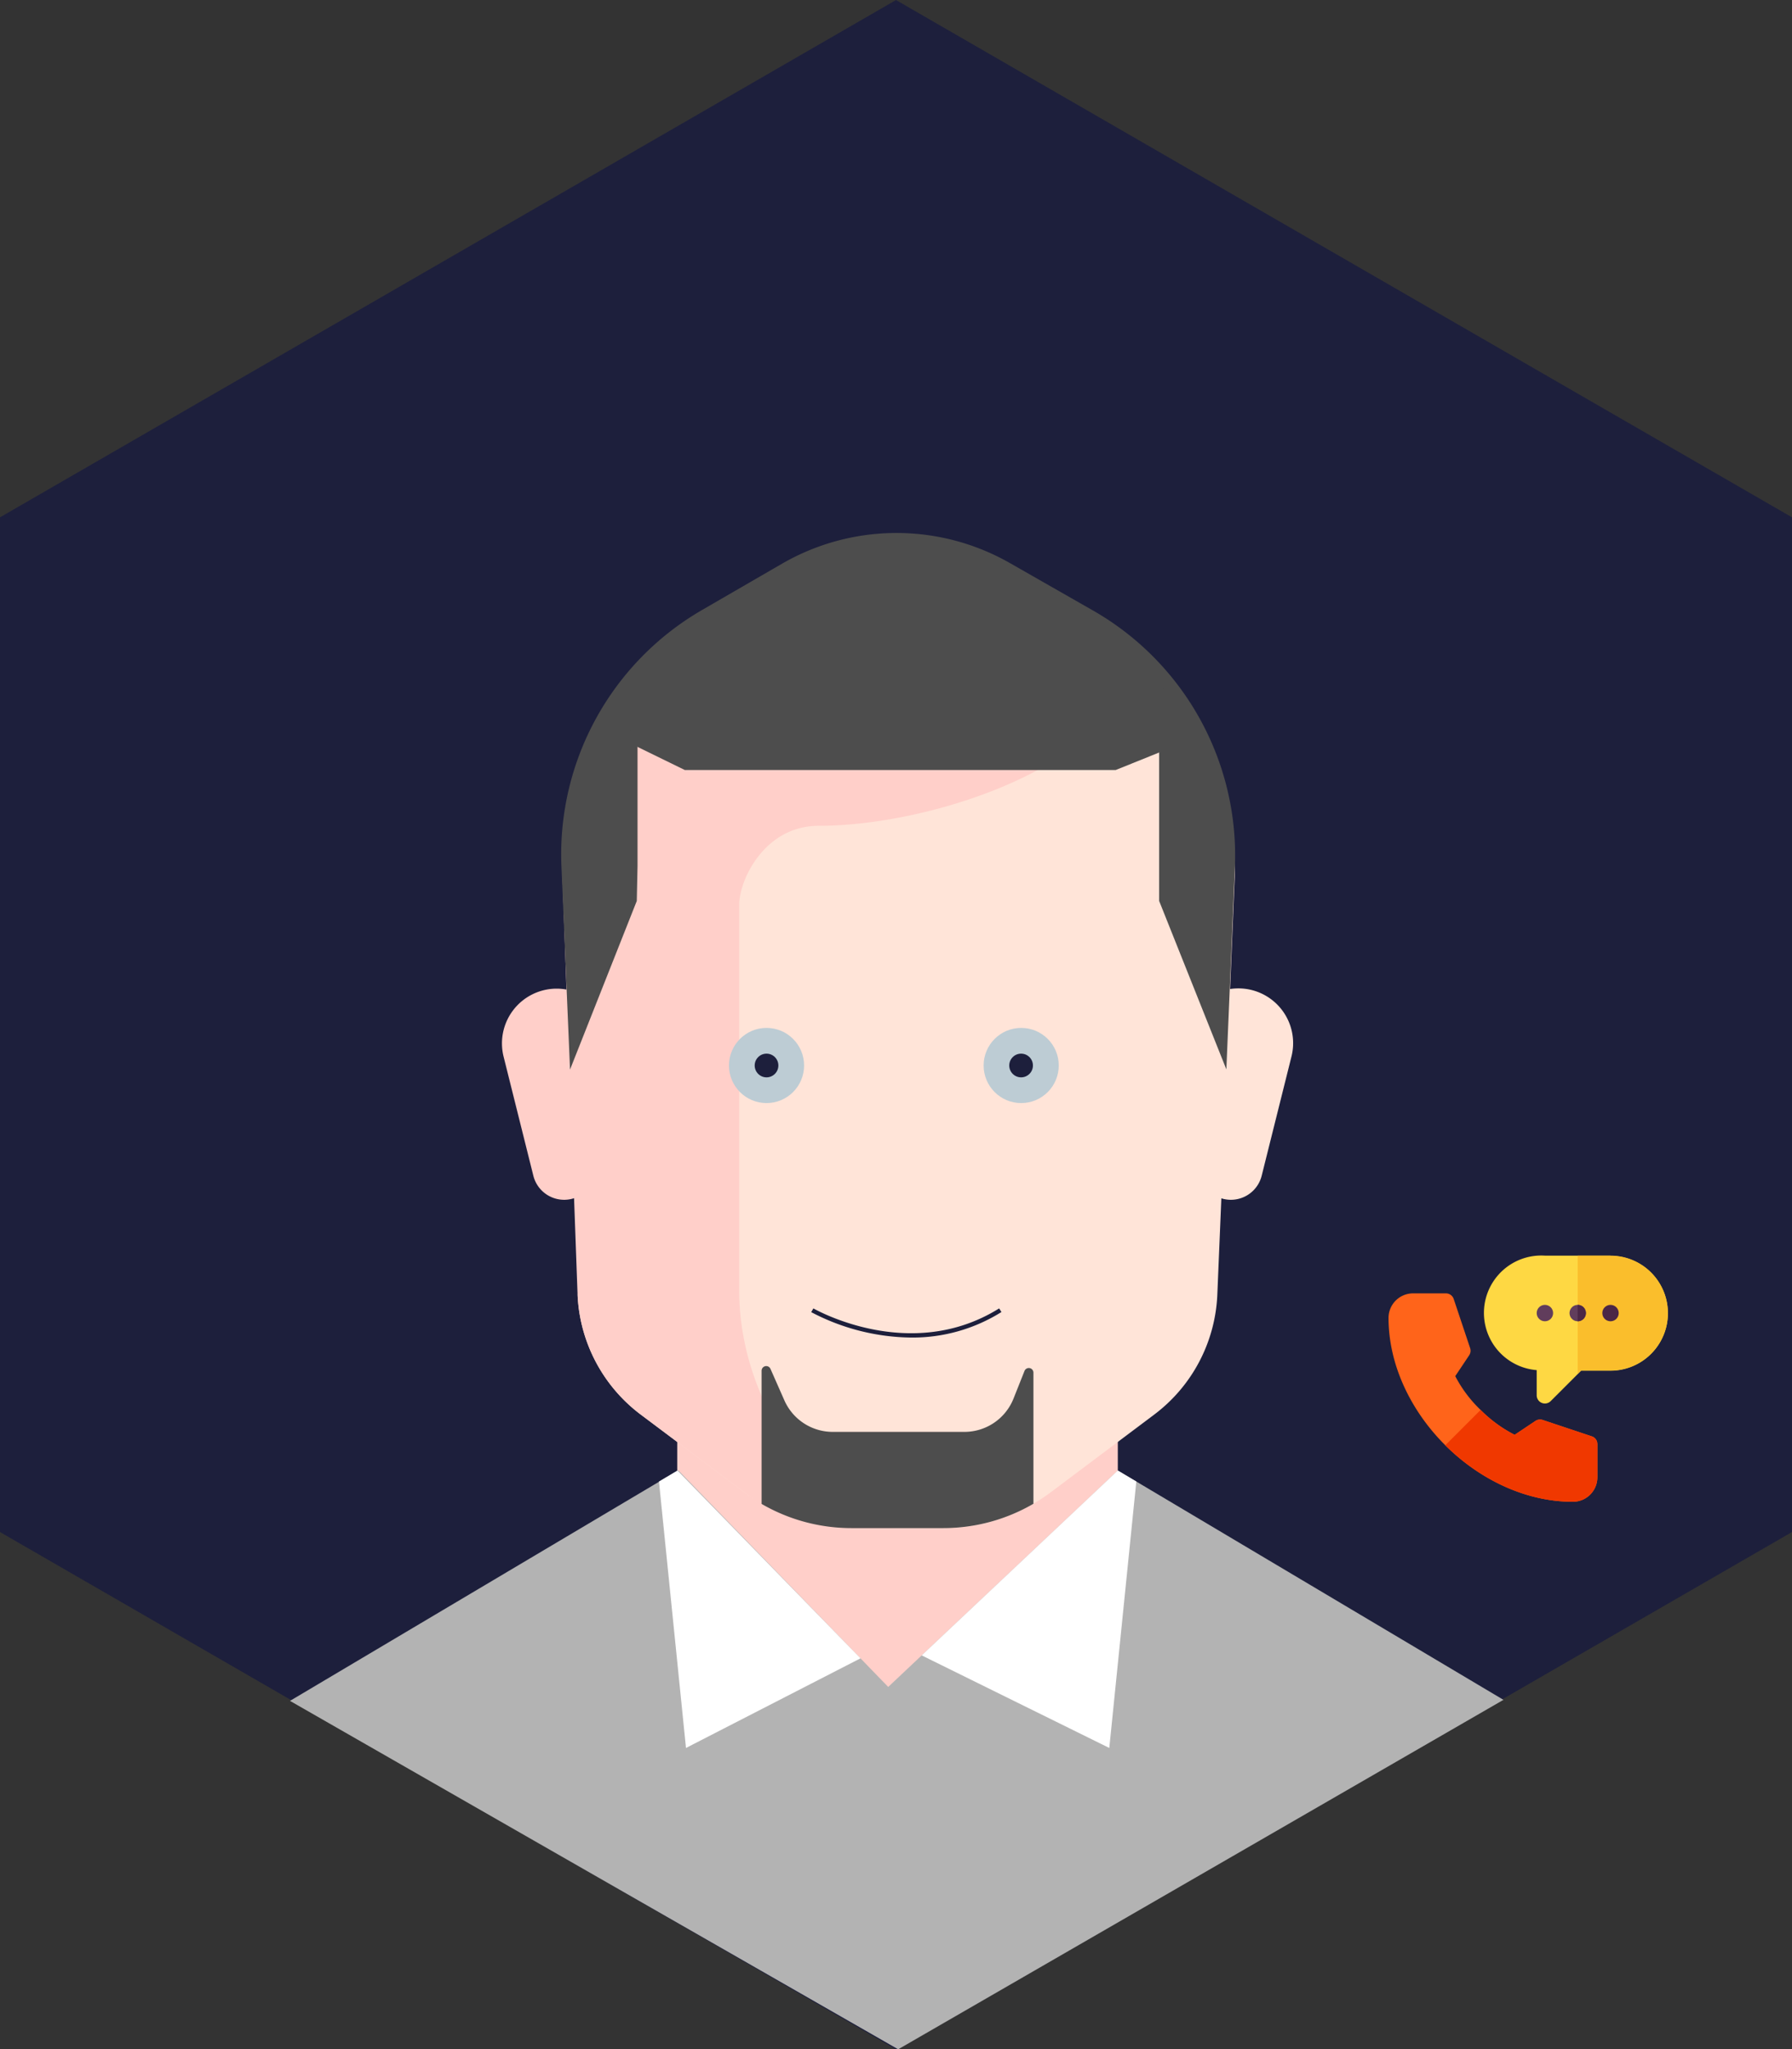 <svg xmlns="http://www.w3.org/2000/svg" viewBox="0 0 360.21 411.72"><rect x="0" y="0" width="360.21" height="411.72" fill="#333333" stroke="none"/><defs><style>.cls-1{fill:#1d1f3c;}.cls-2{fill:#ffe4d8;}.cls-3{fill:#ffcfc9;}.cls-4{fill:#b3b3b3;}.cls-5{fill:#bdccd4;}.cls-6{fill:#d2a893;}.cls-7{fill:#4d4d4d;}.cls-8{fill:#fff;}.cls-9{fill:#fed843;}.cls-10{fill:#fabe2c;}.cls-11{fill:#ff641a;}.cls-12{fill:#f03800;}.cls-13{fill:#613d5c;}.cls-14{fill:#4b2746;}</style></defs><title>person-6</title><g id="Vrstva_2" data-name="Vrstva 2"><g id="Vrstva_1-2" data-name="Vrstva 1"><polygon class="cls-1" points="180.11 0.01 180.11 0 180.1 0 180.1 0 180.1 0.01 0 103.93 0 159.94 0 251.78 0 307.79 180.1 411.71 180.1 411.72 180.1 411.72 180.11 411.72 180.11 411.71 360.21 307.79 360.21 251.78 360.21 159.94 360.21 103.93 180.11 0.01"/><path class="cls-2" d="M259.61,212.21l-6,24a6.38,6.38,0,0,1-6.19,4.83h0a6.37,6.37,0,0,1-6.33-5.58L238,210.91a11,11,0,0,1,10.89-12.34h0A11,11,0,0,1,259.61,212.21Z"/><path class="cls-3" d="M101.21,212.21l6,24a6.38,6.38,0,0,0,6.19,4.83h0a6.37,6.37,0,0,0,6.33-5.58l3.06-24.5a11,11,0,0,0-10.89-12.34h0A11,11,0,0,0,101.21,212.21Z"/><polygon class="cls-3" points="224.69 329.7 224.69 287.67 136.13 287.67 136.13 327.82 180.41 377.47 224.69 329.7"/><path class="cls-2" d="M127,144.16,116.13,259.85a4.46,4.46,0,0,0,0,.68,31.82,31.82,0,0,0,12.67,23.66l20.82,15.61A36,36,0,0,0,171.18,307h18.45a36,36,0,0,0,21.57-7.19L232,284.2a31.81,31.81,0,0,0,12.69-24l3.51-84c.54-13.39-10-36.54-23.45-36.54H122.85A4.14,4.14,0,0,1,127,144.16Z"/><path class="cls-3" d="M164.5,165.91c21.21,0,53-10.39,60.57-26.29H131.88c-11.06,0-19.28,25.09-18.85,36.14l3.07,84.43a31.82,31.82,0,0,0,12.69,24l21.92,16.44A31.81,31.81,0,0,0,169.8,307h10.6c-10.6,0-31.81-21.21-31.81-47.72V181.82C148.59,176.52,153.89,165.91,164.5,165.91Z"/><polygon class="cls-4" points="224.69 295.43 178.54 338.91 136.34 295.39 58.29 341.71 180.54 411.71 302.21 341.5 224.69 295.43"/><circle class="cls-5" cx="205.27" cy="214.06" r="7.55"/><circle class="cls-5" cx="154.08" cy="214.06" r="7.55"/><circle class="cls-1" cx="154.08" cy="214.06" r="2.38"/><circle class="cls-1" cx="205.25" cy="214.06" r="2.38"/><path class="cls-6" d="M233,155.39"/><path class="cls-7" d="M219.65,122.62,203,113.12a46,46,0,0,0-45.79.12l-16.09,9.31a56.71,56.71,0,0,0-28.28,51.13l1.74,41.2L128,181l.15-7V139.62H233V181l13.51,33.84,1.73-41A56.68,56.68,0,0,0,219.65,122.62Z"/><path class="cls-1" d="M183.19,268.72a44.18,44.18,0,0,1-20.13-5.11l.44-.75c.19.11,19.46,11.17,37.34,0l.46.73A33.68,33.68,0,0,1,183.19,268.72Z"/><polygon class="cls-8" points="224.69 295.43 185.27 332.57 222.98 351.17 228.41 297.64 224.69 295.43"/><polygon class="cls-8" points="136.18 295.43 172.97 333.16 137.89 351.17 132.46 297.64 136.18 295.43"/><path class="cls-9" d="M323.73,252.26H310.54a11.53,11.53,0,0,0-1.65,23v5.06a1.65,1.65,0,0,0,2.81,1.17l5.43-5.43.68-.68h5.91a11.54,11.54,0,1,0,0-23.08Z"/><path class="cls-10" d="M323.73,275.34a11.54,11.54,0,1,0,0-23.08h-6.59V276l.68-.68Z"/><path class="cls-11" d="M321.09,290.17v6.59a4.93,4.93,0,0,1-4.92,4.95c-9.5,0-18.76-4.49-25.65-11.35s-11.41-16.1-11.41-25.6a4.93,4.93,0,0,1,4.95-4.92h6.59a1.65,1.65,0,0,1,1.56,1.13l3.3,9.87a1.65,1.65,0,0,1-.19,1.44l-2.8,4.19a25.83,25.83,0,0,0,5.1,6.79,26.84,26.84,0,0,0,6.84,5l4.19-2.8a1.65,1.65,0,0,1,1.44-.19l9.89,3.3a1.62,1.62,0,0,1,1.1,1.56Z"/><path class="cls-12" d="M321.09,290.17v6.59a4.93,4.93,0,0,1-4.92,4.95c-9.5,0-18.76-4.49-25.65-11.35l7.1-7.1a26.84,26.84,0,0,0,6.84,5l4.19-2.8a1.65,1.65,0,0,1,1.44-.19l9.89,3.3A1.62,1.62,0,0,1,321.09,290.17Z"/><circle class="cls-13" cx="310.54" cy="263.8" r="1.65"/><circle class="cls-13" cx="317.14" cy="263.8" r="1.65"/><path class="cls-14" d="M318.78,263.8a1.65,1.65,0,0,0-1.65-1.65v3.3A1.65,1.65,0,0,0,318.78,263.8Z"/><circle class="cls-14" cx="323.73" cy="263.8" r="1.65"/><path class="cls-7" d="M171.18,307h18.45a36,36,0,0,0,18.1-4.89V275.78a.93.93,0,0,0-1.8-.34l-2.2,5.53a10.63,10.63,0,0,1-9.88,6.7H167.39a10.63,10.63,0,0,1-9.73-6.35L154.87,275a.93.93,0,0,0-1.78.38v26.76A36,36,0,0,0,171.18,307Z"/><polygon class="cls-7" points="232.95 151.2 224.26 154.7 137.66 154.7 128.14 150.05 124.38 141.39 130.15 135.04 232.95 136.29 237.96 147.32 232.95 151.2"/></g></g></svg>